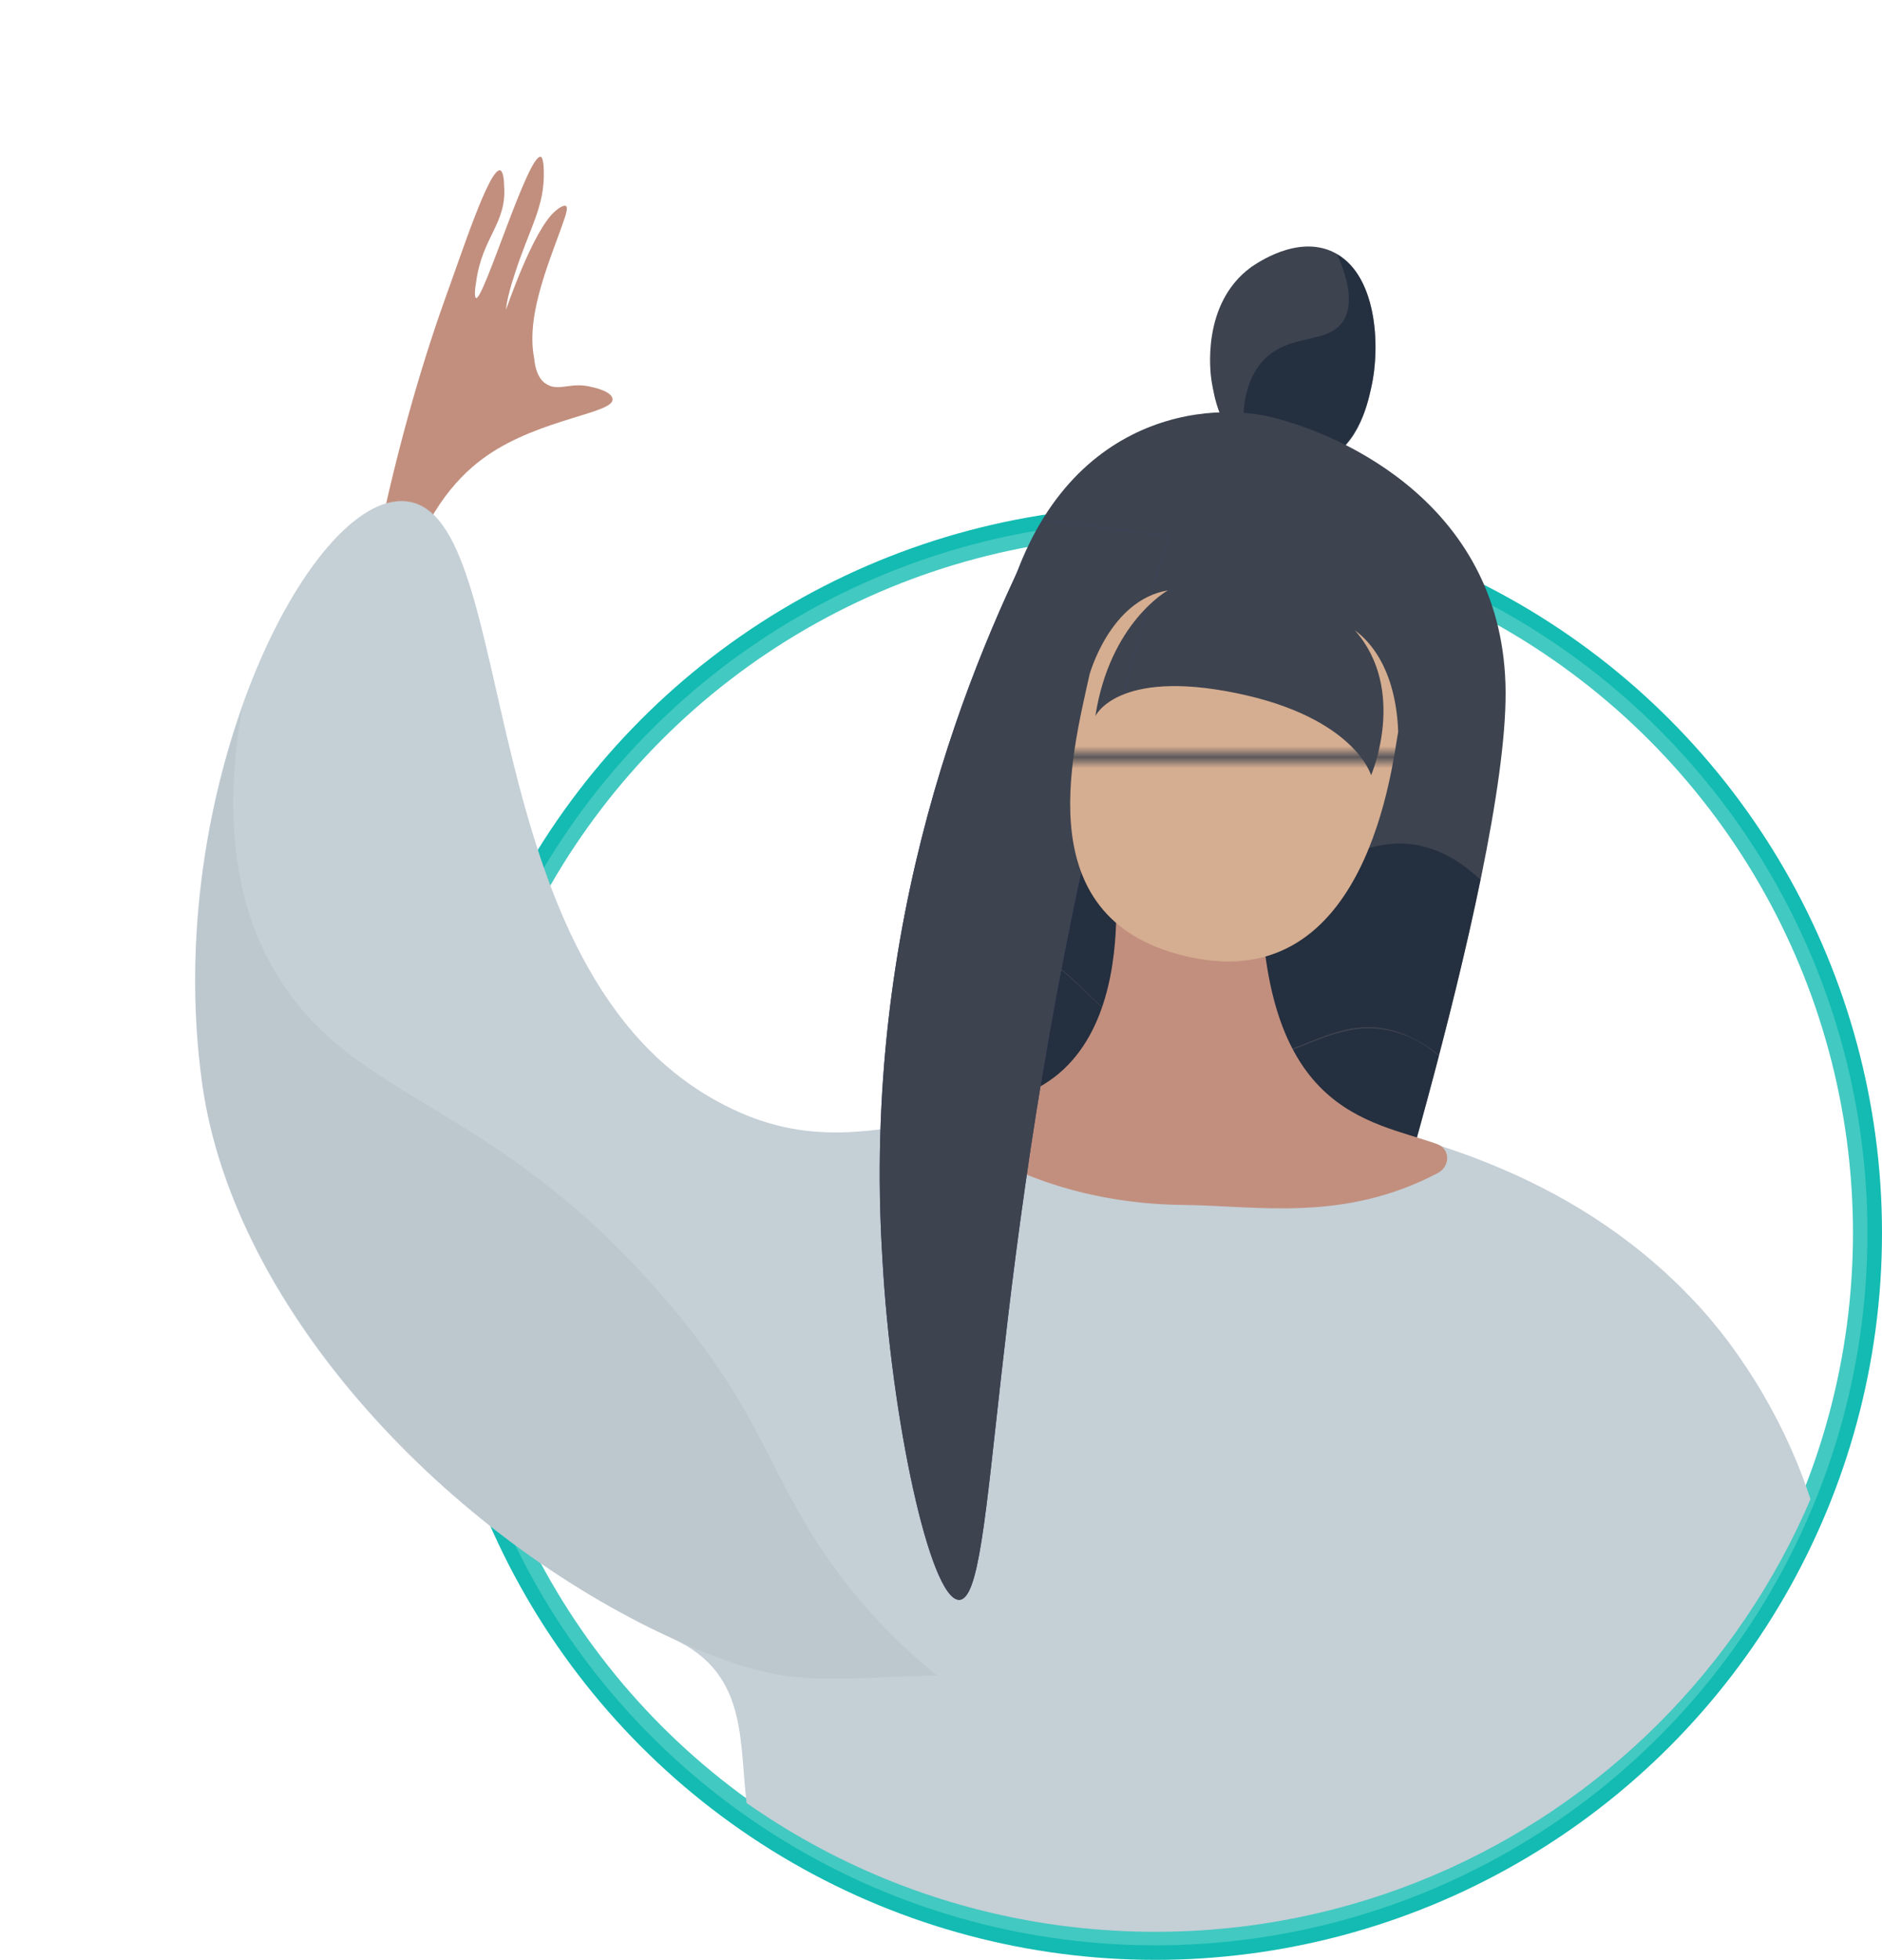 <!-- Generator: Adobe Illustrator 25.2.3, SVG Export Plug-In  -->
<svg version="1.1" xmlns="http://www.w3.org/2000/svg" xmlns:xlink="http://www.w3.org/1999/xlink" x="0px" y="0px" width="194.5px"
	 height="202.5px" viewBox="0 0 194.5 202.5" style="overflow:visible;enable-background:new 0 0 194.5 202.5;"
	 xml:space="preserve">
<style type="text/css">
	.st0{fill:none;}
	.st1{fill:#C28F7E;}
	.st2{fill:#D5AD90;}
	.st3{fill:none;stroke:#13BBB2;stroke-width:3;stroke-miterlimit:10;}
	.st4{opacity:0.2;}
	.st5{fill:#FFFFFF;}
	.st6{clip-path:url(#SVGID_2_);}
	.st7{fill:url(#SVGID_3_);}
	.st8{fill:#3D434F;}
	.st9{opacity:0.6;}
	.st10{fill:#142235;}
	.st11{opacity:0.6;fill:#142235;}
	.st12{fill:#C5CFD6;}
	.st13{fill:url(#SVGID_4_);}
	.st14{fill:url(#SVGID_5_);}
	.st15{fill:url(#SVGID_6_);}
	.st16{opacity:5.000000e-02;}
	.st17{fill:#1A2230;}
	.st18{clip-path:url(#SVGID_8_);}
	.st19{fill:url(#SVGID_9_);}
	.st20{fill:url(#SVGID_10_);}
	.st21{fill:url(#SVGID_11_);}
	.st22{fill:url(#SVGID_12_);}
</style>
<defs>
	
		<pattern  x="-2595.1" y="2530.5" width="61.9" height="61.9" patternUnits="userSpaceOnUse" id="New_Pattern_Swatch_11" viewBox="0 -61.9 61.9 61.9" style="overflow:visible;">
		<g>
			<rect y="-61.9" class="st0" width="61.9" height="61.9"/>
			<rect y="-61.9" class="st1" width="61.9" height="61.9"/>
		</g>
	</pattern>
	
		<pattern  x="-2595.1" y="2530.5" width="115.2" height="115.2" patternUnits="userSpaceOnUse" id="New_Pattern_Swatch_7" viewBox="0 -115.2 115.2 115.2" style="overflow:visible;">
		<g>
			<rect y="-115.2" class="st0" width="115.2" height="115.2"/>
			<rect x="0" y="-115.2" class="st2" width="115.2" height="115.2"/>
		</g>
	</pattern>
</defs>
<g>
	<circle class="st3" cx="119.4" cy="127.4" r="73.6"/>
	<g class="st4">
		<circle class="st5" cx="119.4" cy="127.4" r="73.6"/>
	</g>
	<g>
		<path class="st5" d="M108.2,120.2c0,0.1,0,0.1,0,0.2h0C108.2,120.3,108.2,120.2,108.2,120.2z"/>
	</g>
	<g>
		<defs>
			<path id="SVGID_1_" d="M193,126c0,40.7-33,73.6-73.6,73.6c-23.5,0-44.4-11-57.9-28.1l-41.3-12.9L0,73.3L58.5,0l38.3,56l41.3-52.2
				l24.7,60l-1.6,1.7C180.4,78.7,193,100.9,193,126z"/>
		</defs>
		<clipPath id="SVGID_2_">
			<use xlink:href="#SVGID_1_"  style="overflow:visible;"/>
		</clipPath>
		<g class="st6">
			<pattern  id="SVGID_3_" xlink:href="#New_Pattern_Swatch_11" patternTransform="matrix(1.123 0 0 1.123 642.253 1972.543)">
			</pattern>
			<path class="st7" d="M42,59.5c2.2-7.1,5.7-10.6,8.3-12.4c5.6-3.9,13.3-4.4,13-5.9c-0.1-0.7-1.6-1.1-2.1-1.2
				c-2.2-0.6-3.4,0.5-4.7-0.3c-0.9-0.5-1.2-1.7-1.3-2.7c-0.9-4.7,1.8-10.4,3.2-14.6c0.1-0.3,0.3-1,0.1-1.1c-0.2-0.2-0.9,0.3-1.1,0.5
				c-2.3,1.9-5.1,10.2-5.1,10.2c0,0,0-1,0.9-3.7c1.5-4.7,3.1-6.9,3-10.6c0-0.7-0.1-1.4-0.3-1.5C54.6,15.8,50,31,49.2,30.8
				c-0.2-0.1-0.1-1.1,0-1.6c0.6-4.7,3.2-6.1,2.9-10c0-0.6-0.1-1.5-0.4-1.6c-1.1-0.3-4,8.6-5.5,12.7c-2.2,6.1-4.9,14.8-7.2,25.9
				C39.9,57.3,41,58.4,42,59.5z"/>
			<path class="st8" d="M136.1,47.9c4.1-1.3,5.2-6,5.6-7.8c1-4.4,0.6-12-4-14.1c-3.7-1.7-7.8,1.2-8.4,1.6c-5.2,3.8-4.2,11-4.1,11.7
				c0.3,1.7,0.8,5.2,3.9,7.3C129.3,46.8,132.6,49,136.1,47.9z"/>
			<g class="st9">
				<path class="st10" d="M130.7,37.1c2.7-2.7,6.5-1.5,8.1-3.9c0.8-1.2,1-3.3-0.6-6.9c4.1,2.4,4.5,9.6,3.5,13.8
					c-0.4,1.9-1.5,6.6-5.6,7.8c-3.5,1.1-6.8-1.1-7-1.3c-0.1-0.1-0.3-0.2-0.4-0.3C128.2,42.9,128.5,39.3,130.7,37.1z"/>
			</g>
			<path class="st8" d="M139.3,141.6c0,0,16.4-51,16.3-70.1c-0.1-19.2-16.8-26.6-24.2-28.4c-7.4-1.8-23.2,0.2-28,21.8
				c-4.8,21.6-1.3,69.9-1.3,69.9L139.3,141.6z"/>
			<path class="st11" d="M124.7,109.9c8.8,1,12.9-5.7,20.3-3c1.4,0.5,2.6,1.3,3.7,2.2c-4.5,17.1-9.4,32.6-9.4,32.6l-37.2-6.8
				c0,0-1.4-19-1.2-38.4c0.3,0,0.5,0,0.8,0.1C111.6,97.6,113.9,108.6,124.7,109.9z"/>
			<path class="st11" d="M104.9,77.4c10,1.1,12.2,12.2,23,13.4c8.8,1,12.9-5.7,20.3-3c1.9,0.7,3.4,1.8,4.8,3.1
				c-1.2,5.8-2.7,12.1-4.3,18.1c-1.1-0.9-2.3-1.6-3.7-2.2c-7.4-2.8-11.5,4-20.3,3c-10.8-1.2-13.1-12.3-23-13.4
				C101.4,96.4,103.9,77.3,104.9,77.4z"/>
			<path class="st12" d="M186.1,176.6c7.2-9.4,0.5-29.4-10.3-41.4c-12.6-13.9-28.8-17.7-39-20c-33.9-7.6-44.8,7.8-61.9-1
				C48.2,100.6,54,53.1,42,51.8c-9.9-1.1-25.4,29.7-21.1,60.2c3.3,23.7,25.8,46.9,48.6,57.3c16.5,7.5-6.1,30.2,31.4,32.4
				C144.4,204.2,179,185.8,186.1,176.6z"/>
			<pattern  id="SVGID_4_" xlink:href="#New_Pattern_Swatch_11" patternTransform="matrix(1.123 0 0 1.123 642.253 1972.543)">
			</pattern>
			<path class="st13" d="M148.5,118.2c-7-2.5-18.4-3.1-18.2-28c0,0-14.4-0.9-15-0.7c-0.5,0.2,3.8,24.9-16.3,24.7
				c-1.4,0-1.7,1.9-0.6,2.8c3.6,2.9,11.9,7.4,24,7.5c7.7,0.1,16.5,1.8,26.2-3.3C149.9,120.5,149.9,118.7,148.5,118.2z"/>
			
				<linearGradient id="SVGID_5_" gradientUnits="userSpaceOnUse" x1="-7834.248" y1="-1581.962" x2="-7856.819" y2="-1522.095" gradientTransform="matrix(-0.986 -0.166 -0.166 0.986 -7893.391 302.036)">
				<stop  offset="0" style="stop-color:#444C86"/>
				<stop  offset="0.996" style="stop-color:#3F4177"/>
			</linearGradient>
			<path class="st14" d="M99.1,165.3c4.1,0.1,2.7-34.4,14.9-85.1c2.5-10.5,5-19.1,6.8-24.8c-4.3-0.6-8.7-1.1-13-1.7
				c-7.5,14.5-18.8,41.5-16.6,76.4C92.1,146.5,96.1,165.2,99.1,165.3z"/>
			<path class="st8" d="M99.1,165.3c4.1,0.1,2.7-34.4,14.9-85.1c2.5-10.5,5-19.1,6.8-24.8c-4.3-0.6-8.7-1.1-13-1.7
				c-7.5,14.5-18.8,41.5-16.6,76.4C92.1,146.5,96.1,165.2,99.1,165.3z"/>
			<pattern  id="SVGID_6_" xlink:href="#New_Pattern_Swatch_7" patternTransform="matrix(1.123 0 0 1.123 720.808 2317.512)">
			</pattern>
			<path class="st15" d="M144.5,75.6c-0.6,3.2-3.1,27.3-21.5,23.3c-16.8-3.6-12.3-20.6-10.4-29.2c0,0,2.1-7.7,8.1-8.7
				c0,0-6,3.3-7.5,13c0,0,2.2-4.9,14.5-2.4c12.3,2.5,14,8.5,14,8.5s3.8-8.8-1.7-15C140,65.2,144.2,67.5,144.5,75.6z"/>
			<g class="st16">
				<path class="st17" d="M25,73.3c-2.3,13.3,0.2,22,3.8,27.7c8.1,13.1,22.4,12.7,40,33.3c9.9,11.5,10.5,17.7,16.6,26.5
					c2.8,4.1,6.5,8.3,11.4,12.3c-13.2,0.4-15.8,1.4-27.3-3.8c-22.7-10.4-45.2-33.6-48.6-57.3C19,98.1,21.1,84.2,25,73.3z"/>
			</g>
		</g>
	</g>
</g>
</svg>
